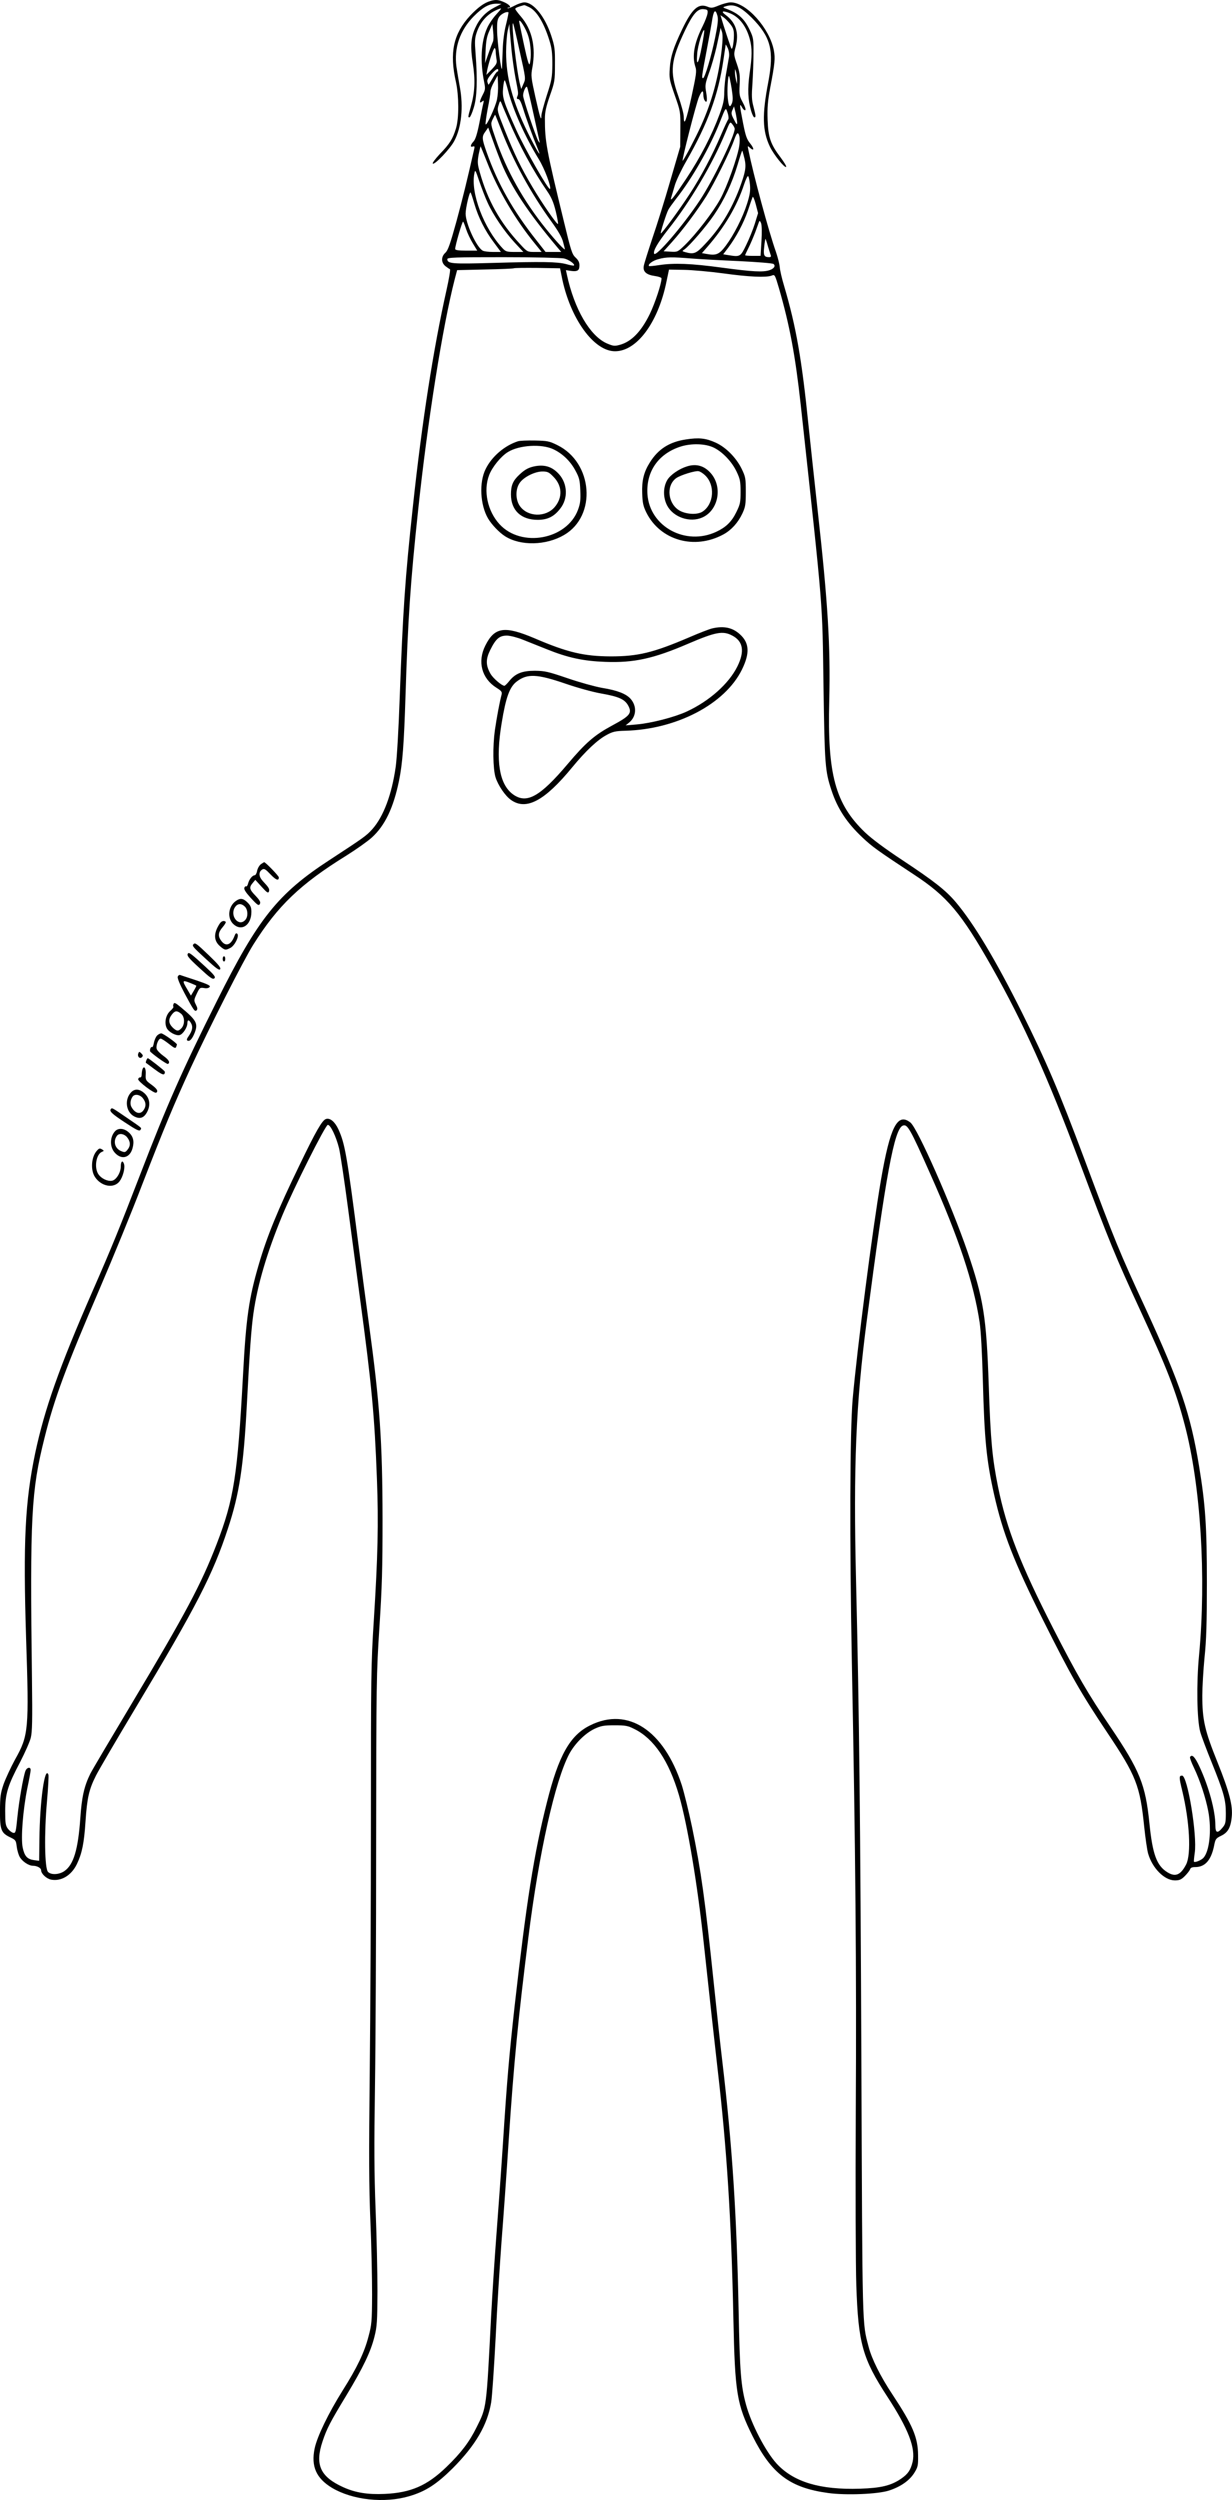 <?xml version="1.0" encoding="UTF-8"?>
<svg xmlns="http://www.w3.org/2000/svg" version="1.0" viewBox="0 0 943.193 1913.177" preserveAspectRatio="xMidYMid meet">
  <g transform="translate(-75.533,1924.815) scale(0.1,-0.1)" fill="#000000" stroke="none">
    <path d="M4508 19240 c-47 -14 -94 -49 -153 -111 -129 -140 -160 -283 -109 -509 23 -105 24 -278 0 -355 -24 -79 -47 -117 -124 -196 -36 -39 -59 -70 -53 -73 15 -10 131 112 163 171 56 103 73 263 43 419 -8 44 -19 111 -25 150 -20 145 26 280 133 388 70 70 117 96 174 96 l38 -1 -56 -29 c-65 -34 -113 -84 -145 -155 -34 -74 -39 -144 -19 -271 20 -127 16 -222 -15 -331 -23 -84 -23 -83 -10 -83 5 0 20 33 32 73 25 79 30 211 14 418 -7 88 -6 114 8 156 29 88 88 151 170 182 26 10 24 7 -19 -41 -27 -29 -59 -77 -71 -106 -46 -101 -54 -256 -22 -412 10 -50 9 -59 -11 -97 -26 -51 -28 -71 -5 -52 13 11 15 9 10 -12 -4 -13 -17 -80 -30 -148 -17 -87 -31 -130 -45 -145 -25 -26 -28 -48 -5 -39 12 4 14 0 10 -18 -52 -230 -89 -382 -137 -558 -47 -170 -64 -219 -84 -237 -34 -31 -33 -76 1 -103 14 -11 29 -21 34 -23 5 -2 -7 -73 -26 -158 -101 -451 -188 -1008 -258 -1660 -60 -553 -76 -793 -101 -1470 -8 -229 -21 -454 -30 -518 -30 -214 -94 -384 -180 -480 -45 -50 -65 -64 -325 -234 -397 -258 -549 -449 -863 -1078 -266 -531 -384 -799 -588 -1329 -161 -417 -215 -551 -364 -891 -257 -588 -368 -903 -440 -1241 -78 -372 -93 -679 -70 -1414 23 -707 20 -746 -85 -933 -32 -59 -71 -143 -87 -187 -24 -71 -27 -95 -28 -207 0 -145 9 -168 82 -202 37 -18 41 -23 46 -67 3 -26 13 -62 22 -79 18 -35 69 -70 103 -70 31 0 62 -17 62 -34 0 -27 41 -65 76 -72 78 -15 156 32 198 119 39 81 55 158 66 326 12 181 27 246 80 351 21 42 160 279 308 526 459 765 588 1015 702 1364 88 265 120 476 145 945 22 417 34 586 51 705 31 217 103 462 220 745 85 205 331 695 349 695 21 0 63 -88 86 -179 10 -42 41 -249 69 -461 28 -212 69 -520 91 -685 90 -665 112 -902 130 -1385 13 -340 7 -593 -24 -1085 -21 -327 -22 -426 -22 -1500 0 -632 -4 -1512 -9 -1955 -7 -643 -6 -873 5 -1140 8 -184 13 -436 13 -560 -1 -209 -3 -232 -28 -324 -31 -120 -87 -237 -197 -411 -109 -174 -196 -353 -215 -445 -28 -136 12 -227 132 -300 157 -94 403 -121 594 -64 123 36 208 91 331 213 175 176 266 331 295 506 7 44 22 267 34 495 11 228 32 559 45 735 14 176 39 525 55 775 39 591 74 944 151 1555 80 642 204 1195 312 1400 43 80 122 159 194 193 50 23 70 27 153 27 83 0 102 -3 151 -28 151 -74 266 -245 343 -509 65 -225 142 -684 190 -1138 45 -418 85 -781 105 -955 71 -611 105 -1146 121 -1910 12 -570 26 -657 147 -900 145 -289 285 -395 578 -435 137 -19 382 -9 467 19 89 29 156 76 193 135 28 45 30 57 29 135 -1 136 -41 230 -197 466 -91 137 -158 271 -182 365 -49 189 -47 99 -55 2165 -8 1875 -16 2666 -41 3700 -21 873 -1 1350 82 1985 146 1118 211 1469 276 1494 35 14 55 -20 210 -369 219 -491 332 -832 378 -1135 10 -67 19 -231 25 -451 12 -447 27 -604 86 -868 67 -297 151 -513 375 -961 211 -422 288 -557 492 -862 221 -330 250 -405 282 -718 9 -85 22 -178 30 -206 32 -112 124 -205 204 -206 35 0 49 5 77 33 18 18 36 41 40 51 4 13 15 18 40 18 75 0 121 52 144 162 10 53 14 58 55 78 50 24 72 61 80 141 10 87 -17 193 -109 422 -98 243 -116 324 -116 510 0 65 8 197 17 291 14 131 18 264 18 571 0 431 -11 597 -60 895 -66 398 -142 624 -408 1202 -205 443 -232 509 -471 1149 -193 517 -290 743 -477 1119 -202 404 -367 679 -506 844 -78 92 -169 163 -411 323 -132 87 -231 161 -283 210 -228 218 -290 443 -275 1008 10 418 -10 750 -89 1460 -24 220 -56 513 -70 650 -51 502 -94 751 -186 1063 -18 59 -33 125 -34 147 -2 22 -15 74 -29 115 -55 155 -173 592 -211 780 -7 34 -7 35 12 17 33 -29 34 -7 1 34 -26 32 -35 59 -54 156 -27 138 -29 158 -8 120 8 -15 19 -25 25 -22 6 4 -2 28 -19 59 -26 49 -28 59 -24 137 4 72 0 95 -21 157 -24 70 -25 74 -10 130 28 108 3 188 -78 247 -39 29 -19 34 39 10 69 -29 122 -100 148 -197 18 -69 18 -129 -2 -264 -16 -116 -13 -201 12 -285 8 -27 19 -49 24 -49 13 0 13 8 -6 82 -14 51 -15 84 -8 178 4 63 8 167 8 230 1 106 -1 120 -27 175 -43 92 -90 134 -192 170 -17 7 -16 9 13 17 60 16 108 -6 193 -90 146 -148 172 -249 126 -493 -48 -250 -45 -373 13 -494 30 -62 113 -165 124 -154 4 4 -15 35 -41 70 -79 104 -96 155 -101 291 -3 94 1 141 21 250 35 183 38 220 27 280 -32 170 -210 369 -331 368 -19 0 -59 -11 -89 -23 -50 -21 -59 -22 -88 -10 -70 28 -118 -15 -194 -173 -68 -143 -89 -208 -95 -299 -5 -76 -3 -87 38 -205 44 -125 44 -125 43 -260 l-1 -135 -76 -260 c-41 -143 -103 -341 -137 -440 -33 -99 -63 -194 -66 -212 -8 -43 19 -68 85 -77 28 -4 51 -12 51 -18 0 -39 -49 -188 -90 -273 -66 -135 -141 -212 -230 -236 -40 -11 -51 -9 -98 11 -129 56 -250 262 -307 528 l-7 33 39 -6 c41 -6 60 1 63 25 5 34 -2 53 -29 78 -26 24 -35 53 -89 277 -134 551 -145 611 -145 785 0 50 9 91 38 175 37 105 39 115 39 240 1 117 -2 139 -28 219 -48 147 -136 256 -206 256 -15 0 -49 -11 -75 -25 -26 -14 -50 -23 -53 -20 -3 3 0 5 6 5 26 0 9 22 -30 40 -46 21 -68 23 -110 10z m297 -46 c58 -27 114 -119 156 -254 19 -60 23 -96 23 -185 -1 -101 -5 -121 -43 -238 -22 -70 -41 -140 -41 -154 0 -48 -10 -18 -46 143 -33 150 -35 163 -23 225 28 157 -2 292 -89 392 -23 27 -42 52 -42 57 0 8 23 17 68 29 2 1 19 -6 37 -15z m1367 -48 c-2 -16 -18 -59 -36 -95 -66 -131 -84 -231 -57 -314 11 -32 7 -59 -30 -231 -40 -183 -59 -232 -59 -149 0 20 -19 90 -42 157 -67 189 -58 270 52 502 60 125 96 167 142 162 30 -3 33 -6 30 -32z m-1542 -83 c-14 -53 -24 -130 -26 -193 -2 -57 -5 -120 -5 -140 -3 -62 -38 202 -38 286 -1 67 3 86 19 107 17 21 55 39 68 31 2 -1 -6 -42 -18 -91z m1618 64 c7 -26 3 -66 -18 -168 -29 -142 -79 -309 -92 -309 -12 0 -11 11 26 205 19 99 37 200 41 225 13 90 27 105 43 47z m96 -61 c25 -31 30 -46 30 -89 0 -29 -4 -65 -8 -82 -8 -30 -9 -30 -27 25 -11 30 -30 90 -44 133 l-24 79 22 -15 c12 -8 35 -31 51 -51z m-1544 -95 c20 -63 25 -161 11 -211 -5 -18 -17 20 -44 145 -20 94 -37 175 -37 180 1 26 53 -57 70 -114z m-66 -116 c47 -209 47 -209 29 -248 l-17 -40 -8 29 c-27 100 -72 492 -54 473 2 -2 25 -98 50 -214z m-205 74 c-4 -9 -20 -49 -34 -90 l-26 -74 4 95 c3 73 9 108 28 150 l24 55 6 -60 c4 -33 3 -67 -2 -76z m142 -59 c6 -63 20 -162 31 -220 23 -118 23 -118 13 -142 -5 -13 -3 -18 8 -18 10 0 22 -24 37 -72 20 -67 74 -215 114 -313 33 -80 -13 -4 -79 130 -117 239 -165 419 -165 614 0 60 6 134 12 163 l13 53 2 -40 c2 -22 8 -92 14 -155z m1610 1 c-24 -212 -75 -399 -159 -586 -41 -91 -126 -253 -140 -267 -12 -12 104 442 125 489 21 49 33 55 33 16 0 -16 4 -35 10 -43 17 -27 22 -1 12 59 -10 56 -9 65 22 153 19 51 43 138 56 193 12 55 24 111 27 125 l5 25 10 -29 c7 -19 7 -62 -1 -135z m-153 20 c-24 -132 -44 -162 -35 -53 4 59 43 189 54 179 2 -3 -6 -59 -19 -126z m208 -81 c-3 -19 -12 -71 -20 -115 -9 -44 -15 -113 -16 -152 0 -58 -7 -92 -36 -170 -59 -160 -148 -331 -254 -491 -99 -149 -129 -187 -115 -142 4 12 15 52 26 88 10 36 50 120 88 186 167 292 245 506 285 777 9 59 16 110 17 115 0 5 7 -7 16 -26 9 -21 13 -49 9 -70z m-1786 48 c0 -13 3 -39 6 -60 6 -33 2 -40 -35 -80 l-42 -43 6 35 c11 57 48 170 57 170 4 0 8 -10 8 -22z m20 -148 c0 -5 -3 -10 -7 -10 -5 0 -21 -23 -36 -50 -16 -28 -30 -50 -31 -50 -2 0 -6 9 -9 21 -4 14 5 32 30 60 35 39 53 48 53 29z m1828 -70 l0 -35 -8 30 c-4 17 -8 44 -8 60 0 29 0 29 8 5 4 -14 8 -41 8 -60z m-1838 -154 c-12 -57 -81 -207 -87 -189 -2 6 5 59 16 118 12 58 21 117 21 132 0 14 12 47 28 74 l27 49 3 -66 c2 -37 -2 -90 -8 -118z m1796 88 c11 -68 11 -96 3 -116 -16 -39 -25 -28 -32 39 -6 56 1 178 10 169 2 -2 11 -44 19 -92z m-1711 -19 c37 -146 130 -354 235 -525 45 -73 98 -215 86 -228 -11 -11 -192 305 -258 451 -99 220 -108 249 -101 322 3 36 9 62 13 58 4 -4 15 -39 25 -78z m195 -180 c24 -110 45 -207 47 -215 2 -8 -2 -4 -11 10 -20 36 -116 320 -116 347 0 29 22 76 30 66 4 -5 26 -98 50 -208z m-194 -39 c82 -195 190 -394 299 -552 31 -45 48 -83 65 -153 12 -50 20 -94 17 -97 -7 -7 -123 160 -196 284 -86 144 -139 254 -210 431 -59 147 -61 155 -49 193 10 34 13 37 20 22 4 -11 28 -68 54 -128z m1753 -26 c0 -20 -5 -16 -24 22 -22 41 -23 51 -12 75 l12 27 12 -49 c6 -28 11 -61 12 -75z m-68 25 c-5 -5 -30 -59 -56 -120 -66 -155 -154 -321 -242 -455 -81 -124 -213 -303 -219 -298 -4 5 43 154 58 181 6 12 32 48 58 82 125 158 260 396 335 585 48 122 46 119 61 74 7 -21 9 -43 5 -49z m-1736 -87 c93 -239 225 -479 382 -696 51 -70 80 -120 89 -155 8 -29 14 -54 14 -56 0 -12 -70 64 -143 154 -173 214 -304 448 -386 688 -40 115 -40 118 -24 152 9 19 18 35 19 35 1 0 23 -55 49 -122z m1785 15 c1 -53 -166 -396 -267 -548 -129 -195 -340 -440 -350 -408 -8 23 28 84 106 183 169 212 341 502 442 747 34 82 34 82 51 60 10 -12 18 -28 18 -34z m-1787 -261 c77 -187 205 -380 427 -644 l32 -38 -60 0 -60 0 -69 88 c-181 229 -296 433 -382 675 -37 105 -38 120 -9 159 l21 30 37 -103 c20 -57 49 -132 63 -167z m1823 203 c3 -14 3 -47 -1 -73 -13 -87 -94 -315 -147 -410 -55 -99 -182 -264 -270 -350 -54 -52 -56 -53 -108 -50 l-54 3 63 70 c86 96 191 237 264 352 63 102 182 341 213 431 21 58 30 64 40 27z m-1931 -200 c83 -213 217 -440 366 -622 l51 -63 -55 0 c-54 0 -56 1 -110 60 -153 164 -248 334 -308 548 -19 67 -19 81 -9 139 7 35 14 63 15 61 1 -2 24 -57 50 -123z m1970 29 c15 -64 8 -102 -39 -229 -64 -167 -147 -303 -264 -426 -67 -72 -84 -79 -152 -60 -24 7 -24 7 -4 21 40 29 165 174 225 262 78 114 139 244 181 385 18 61 34 110 36 108 2 -2 9 -29 17 -61z m-1966 -338 c43 -95 127 -218 206 -304 l67 -72 -67 0 c-59 0 -69 3 -92 28 -144 154 -246 424 -216 573 6 32 8 28 38 -61 18 -52 46 -126 64 -164z m2008 138 c4 -46 -1 -77 -22 -144 -33 -105 -101 -239 -163 -322 -51 -68 -74 -77 -149 -63 l-34 6 41 47 c133 152 228 314 282 479 13 39 27 68 31 63 5 -4 11 -34 14 -66z m-2110 -146 c31 -105 81 -205 149 -295 l54 -73 -60 0 c-34 0 -69 4 -79 10 -47 25 -130 205 -131 283 0 43 30 171 38 162 3 -3 16 -42 29 -87z m2147 -152 c-14 -45 -44 -118 -66 -163 -44 -91 -46 -92 -139 -77 l-37 6 38 50 c61 81 118 188 151 284 16 49 33 96 36 104 3 8 14 -16 24 -54 l18 -69 -25 -81z m-2210 -42 c9 -28 32 -77 51 -108 l34 -56 -85 0 c-60 0 -84 4 -84 13 0 26 55 216 61 209 4 -4 14 -30 23 -58z m2261 -91 l-7 -113 -59 0 c-33 0 -59 2 -59 5 0 3 12 29 26 57 15 29 37 82 51 118 13 36 26 72 29 80 5 11 8 9 16 -10 6 -15 7 -71 3 -137z m49 -38 c9 -30 19 -61 22 -70 4 -10 0 -15 -12 -15 -39 0 -46 14 -38 79 3 33 8 61 10 61 1 0 10 -25 18 -55z m-1560 -95 c36 -8 86 -44 75 -54 -2 -2 -29 2 -59 11 -68 18 -182 20 -565 9 -310 -9 -345 -6 -345 29 0 13 59 15 428 15 235 0 445 -5 466 -10z m974 0 c62 -5 227 -14 365 -20 139 -7 257 -16 264 -22 18 -14 5 -35 -29 -47 -49 -17 -128 -13 -366 19 -236 32 -368 37 -483 19 -39 -6 -72 -9 -75 -7 -11 12 28 42 72 53 60 17 106 17 252 5z m-991 -145 c63 -314 244 -565 407 -565 165 0 326 215 391 520 l22 105 114 -2 c63 -1 198 -13 302 -27 194 -27 328 -33 370 -17 24 10 25 8 56 -97 82 -284 125 -514 166 -887 177 -1628 165 -1487 175 -2165 9 -597 12 -642 61 -790 46 -140 117 -248 237 -361 75 -71 117 -101 392 -282 258 -169 364 -295 600 -712 240 -424 431 -849 668 -1485 230 -615 278 -731 467 -1140 204 -441 272 -616 340 -875 123 -465 166 -1164 110 -1765 -21 -217 -16 -494 9 -585 9 -33 49 -139 88 -235 92 -228 108 -286 108 -387 0 -73 -3 -85 -26 -112 -38 -46 -54 -41 -54 18 0 110 -49 293 -121 448 -35 76 -58 100 -73 75 -3 -5 10 -41 29 -80 48 -100 91 -232 111 -337 26 -142 9 -305 -38 -355 -17 -18 -64 -37 -72 -29 -2 2 1 33 6 68 20 133 -55 591 -97 591 -24 0 -24 -13 1 -115 57 -237 70 -487 30 -565 -42 -81 -82 -98 -143 -60 -82 50 -114 137 -138 375 -30 297 -73 403 -297 735 -176 260 -258 402 -439 755 -252 493 -357 762 -423 1085 -44 219 -57 352 -71 775 -18 529 -40 663 -163 1025 -123 358 -382 945 -437 988 -99 78 -155 -33 -225 -438 -66 -386 -183 -1296 -217 -1680 -21 -247 -24 -1070 -6 -2020 28 -1433 36 -2358 30 -3415 -3 -599 -1 -1205 4 -1345 15 -446 47 -561 239 -855 159 -244 216 -391 192 -497 -15 -62 -35 -92 -87 -128 -77 -53 -154 -72 -315 -77 -307 -10 -510 51 -640 193 -84 93 -192 300 -233 449 -39 142 -48 251 -57 720 -15 740 -48 1258 -125 1910 -14 116 -43 383 -65 595 -67 643 -97 858 -166 1194 -25 120 -61 265 -79 323 -138 421 -413 601 -701 458 -155 -76 -242 -230 -332 -591 -99 -391 -157 -764 -247 -1559 -42 -381 -58 -560 -90 -1060 -14 -214 -37 -529 -50 -700 -13 -170 -31 -447 -40 -615 -36 -707 -34 -693 -110 -845 -56 -114 -120 -198 -232 -306 -148 -143 -273 -197 -473 -206 -131 -6 -226 10 -318 52 -176 80 -217 172 -157 351 33 98 57 145 182 351 128 212 186 333 215 449 20 80 22 114 23 349 0 143 -6 422 -14 620 -11 279 -12 492 -5 945 5 322 9 1161 9 1865 1 1242 2 1291 25 1650 20 308 24 447 24 830 -1 596 -21 883 -104 1490 -22 160 -58 432 -80 605 -89 694 -104 776 -154 886 -27 58 -64 89 -95 79 -29 -9 -77 -92 -205 -358 -162 -333 -247 -540 -310 -757 -75 -257 -97 -406 -120 -840 -42 -776 -70 -955 -202 -1298 -119 -309 -238 -532 -654 -1227 -158 -264 -299 -502 -313 -530 -47 -95 -66 -178 -77 -343 -17 -238 -51 -353 -121 -402 -39 -28 -102 -32 -126 -7 -26 26 -30 294 -8 540 9 103 14 195 11 204 -28 72 -66 -204 -69 -495 l-2 -164 -38 5 c-53 7 -74 30 -88 96 -15 73 2 290 36 457 14 65 25 127 25 137 0 26 -29 21 -40 -7 -17 -45 -50 -235 -62 -357 -11 -111 -13 -120 -31 -117 -11 2 -29 16 -41 31 -18 25 -21 42 -21 135 0 133 19 195 115 377 37 72 74 155 81 185 11 44 13 135 9 445 -16 1252 -6 1442 96 1849 75 302 164 541 424 1146 100 233 247 591 325 796 168 434 241 609 371 892 143 309 404 823 479 942 187 297 359 462 711 680 75 47 163 109 196 139 101 92 165 226 208 434 27 132 38 277 50 657 18 577 38 868 96 1410 72 682 188 1412 281 1773 l18 68 214 5 c118 2 217 7 220 9 3 3 83 4 180 3 l174 -3 14 -70z M6005 15885 c-125 -19 -210 -73 -274 -175 -47 -74 -63 -140 -59 -238 2 -71 8 -98 31 -145 106 -214 368 -289 590 -169 61 33 112 89 146 161 23 50 26 68 26 166 0 103 -2 114 -32 176 -42 85 -120 164 -197 199 -76 35 -130 41 -231 25z m216 -63 c67 -33 137 -107 173 -182 27 -57 31 -75 31 -155 0 -82 -3 -96 -33 -157 -35 -72 -79 -115 -152 -149 -235 -111 -511 39 -528 287 -11 173 83 309 252 364 83 27 193 24 257 -8z M6018 15680 c-63 -19 -130 -65 -154 -105 -33 -56 -33 -135 -1 -196 48 -90 175 -133 269 -91 123 54 158 233 65 339 -49 56 -109 74 -179 53z m134 -68 c80 -74 70 -221 -18 -279 -38 -25 -118 -22 -171 5 -94 49 -112 192 -31 251 32 23 148 59 172 53 12 -2 33 -16 48 -30z M4720 15871 c-102 -33 -199 -116 -246 -211 -52 -102 -43 -276 18 -380 28 -47 85 -107 129 -135 118 -76 315 -72 453 9 252 147 221 554 -52 688 -61 30 -75 33 -172 35 -58 1 -116 -1 -130 -6z m272 -61 c70 -33 130 -91 168 -162 30 -55 35 -74 38 -153 3 -75 0 -100 -18 -149 -86 -228 -433 -291 -600 -110 -92 100 -126 256 -80 376 23 61 90 144 144 177 86 53 258 64 348 21z M4855 15681 c-50 -9 -81 -25 -123 -65 -50 -46 -65 -83 -65 -151 0 -122 77 -195 205 -195 77 0 127 26 174 88 59 76 54 187 -9 259 -50 57 -107 77 -182 64z m135 -79 c70 -69 74 -160 13 -233 -70 -83 -212 -78 -270 10 -31 47 -32 125 0 172 29 45 116 89 175 89 38 0 50 -5 82 -38z M6207 14439 c-21 -5 -99 -35 -175 -68 -276 -118 -392 -146 -602 -146 -205 1 -332 31 -581 138 -231 98 -307 87 -378 -55 -62 -123 -28 -252 85 -323 40 -25 44 -32 39 -54 -16 -62 -35 -164 -51 -271 -17 -122 -15 -294 5 -360 19 -61 74 -143 119 -174 116 -82 257 -7 468 250 103 125 193 210 264 248 46 25 66 30 144 32 393 11 761 204 891 467 62 126 58 205 -15 271 -57 52 -124 66 -213 45z m153 -54 c85 -44 98 -121 40 -238 -65 -131 -214 -264 -387 -344 -95 -44 -276 -90 -386 -99 l-82 -7 26 21 c56 45 62 123 14 180 -34 40 -102 67 -220 86 -56 10 -172 42 -265 74 -150 51 -173 56 -250 57 -98 0 -150 -21 -197 -80 -15 -19 -32 -35 -36 -35 -20 0 -87 58 -106 91 -37 65 -38 111 -3 182 44 89 72 112 131 111 25 -1 80 -15 121 -32 41 -16 121 -48 178 -71 163 -66 283 -92 452 -98 218 -8 367 24 634 139 210 90 265 100 336 63z m-1275 -369 c90 -31 209 -64 273 -75 136 -24 180 -44 207 -93 31 -58 13 -79 -125 -153 -135 -73 -202 -132 -339 -294 -212 -251 -314 -307 -418 -232 -106 77 -135 258 -87 546 32 197 61 277 116 318 80 61 154 58 373 -17z M2753 12635 c-12 -9 -25 -31 -29 -50 -3 -19 -12 -35 -19 -35 -17 0 -42 -31 -50 -62 -4 -16 -11 -26 -15 -23 -4 3 -11 -2 -14 -11 -4 -12 11 -35 46 -74 58 -63 66 -68 75 -44 4 10 -9 30 -36 58 -46 47 -50 63 -21 97 l20 24 49 -54 c40 -44 49 -50 55 -36 7 19 0 31 -47 81 -32 35 -33 70 -4 88 15 9 25 3 63 -37 43 -45 64 -52 64 -23 0 11 -102 116 -112 116 -2 0 -13 -7 -25 -15z M2562 12354 c-58 -40 -69 -128 -23 -175 63 -63 141 -13 141 91 0 33 -6 48 -29 71 -33 33 -56 36 -89 13z m68 -44 c24 -24 26 -77 3 -102 -51 -57 -123 35 -77 100 19 27 48 28 74 2z M2436 12178 c-47 -73 -45 -130 5 -172 35 -30 41 -31 78 -12 34 18 70 91 53 108 -8 8 -14 4 -22 -18 -26 -67 -65 -82 -99 -38 -29 37 -26 67 9 107 16 19 27 37 23 41 -13 12 -33 6 -47 -16z M2237 12023 c-13 -13 -6 -21 94 -113 79 -73 103 -90 110 -79 7 11 -14 37 -87 107 -95 91 -105 98 -117 85z M2196 11953 c-15 -15 0 -34 90 -116 78 -72 98 -86 110 -76 12 10 1 25 -67 88 -102 94 -125 112 -133 104z M2460 11910 c0 -11 5 -20 10 -20 6 0 10 9 10 20 0 11 -4 20 -10 20 -5 0 -10 -9 -10 -20z M2116 11774 c-4 -10 15 -57 51 -125 72 -135 80 -146 94 -132 8 8 6 20 -6 43 -16 32 -16 35 6 82 22 47 25 50 56 45 20 -4 36 -1 43 8 9 10 -11 20 -102 51 -62 20 -118 39 -124 41 -6 2 -14 -3 -18 -13z m100 -50 c22 -9 40 -17 42 -19 2 -1 -7 -19 -19 -39 l-22 -37 -28 48 c-42 70 -39 74 27 47z M2084 11565 c-4 -9 -4 -18 -1 -21 3 -3 -8 -18 -24 -32 -35 -31 -47 -92 -27 -132 16 -31 71 -60 99 -53 25 7 59 59 59 91 0 29 13 28 29 -2 15 -27 8 -57 -20 -98 -13 -17 -16 -29 -9 -33 17 -10 37 12 56 60 27 71 14 95 -105 194 -42 35 -52 40 -57 26z m57 -74 c29 -23 31 -81 4 -111 -24 -26 -37 -25 -69 6 -31 32 -33 62 -5 98 24 31 39 32 70 7z M1956 11321 c-9 -10 -19 -35 -23 -55 -3 -19 -9 -33 -13 -31 -11 7 -22 -27 -13 -36 34 -32 127 -97 134 -93 19 11 7 32 -35 62 -25 18 -48 42 -51 53 -8 25 13 79 30 79 7 0 35 -18 63 -40 41 -33 51 -37 56 -24 3 9 6 17 6 19 0 10 -105 85 -120 85 -9 0 -25 -8 -34 -19z M1814 11186 c-9 -24 12 -44 28 -28 10 10 8 16 -5 29 -15 15 -17 15 -23 -1z M1876 11134 c-4 -9 -5 -18 -4 -19 2 -1 31 -23 66 -49 44 -33 67 -45 74 -38 6 6 7 15 4 21 -7 11 -122 101 -129 101 -3 0 -8 -7 -11 -16z M1846 11065 c-3 -9 -6 -28 -6 -41 0 -13 -5 -23 -12 -21 -6 1 -13 -5 -15 -13 -3 -17 124 -113 138 -104 18 11 7 30 -37 62 -44 32 -45 36 -43 80 3 45 -13 69 -25 37z M1761 10891 c-54 -54 -43 -152 21 -186 46 -24 78 -12 103 40 24 51 15 102 -25 138 -36 32 -72 35 -99 8z m88 -47 c25 -32 27 -61 5 -92 -25 -36 -66 -24 -93 26 -12 23 -7 56 11 80 17 20 55 14 77 -14z M1606 10763 c-17 -17 2 -36 105 -104 88 -58 112 -70 119 -58 11 17 18 10 -100 91 -117 80 -116 79 -124 71z M1636 10591 c-41 -45 -41 -122 -1 -165 51 -56 115 -39 135 35 15 54 5 93 -32 124 -35 30 -78 32 -102 6z m93 -47 c26 -33 27 -65 2 -95 -16 -20 -21 -21 -48 -10 -49 20 -64 77 -31 119 17 20 55 14 77 -14z M1497 10442 c-43 -47 -50 -149 -14 -202 48 -72 143 -89 187 -33 25 32 43 98 36 129 -10 37 -26 28 -26 -15 0 -47 -36 -105 -69 -109 -33 -5 -79 17 -101 48 -36 50 -19 157 27 174 15 6 15 8 3 16 -21 13 -25 12 -43 -8z"></path>
  </g>
</svg>
